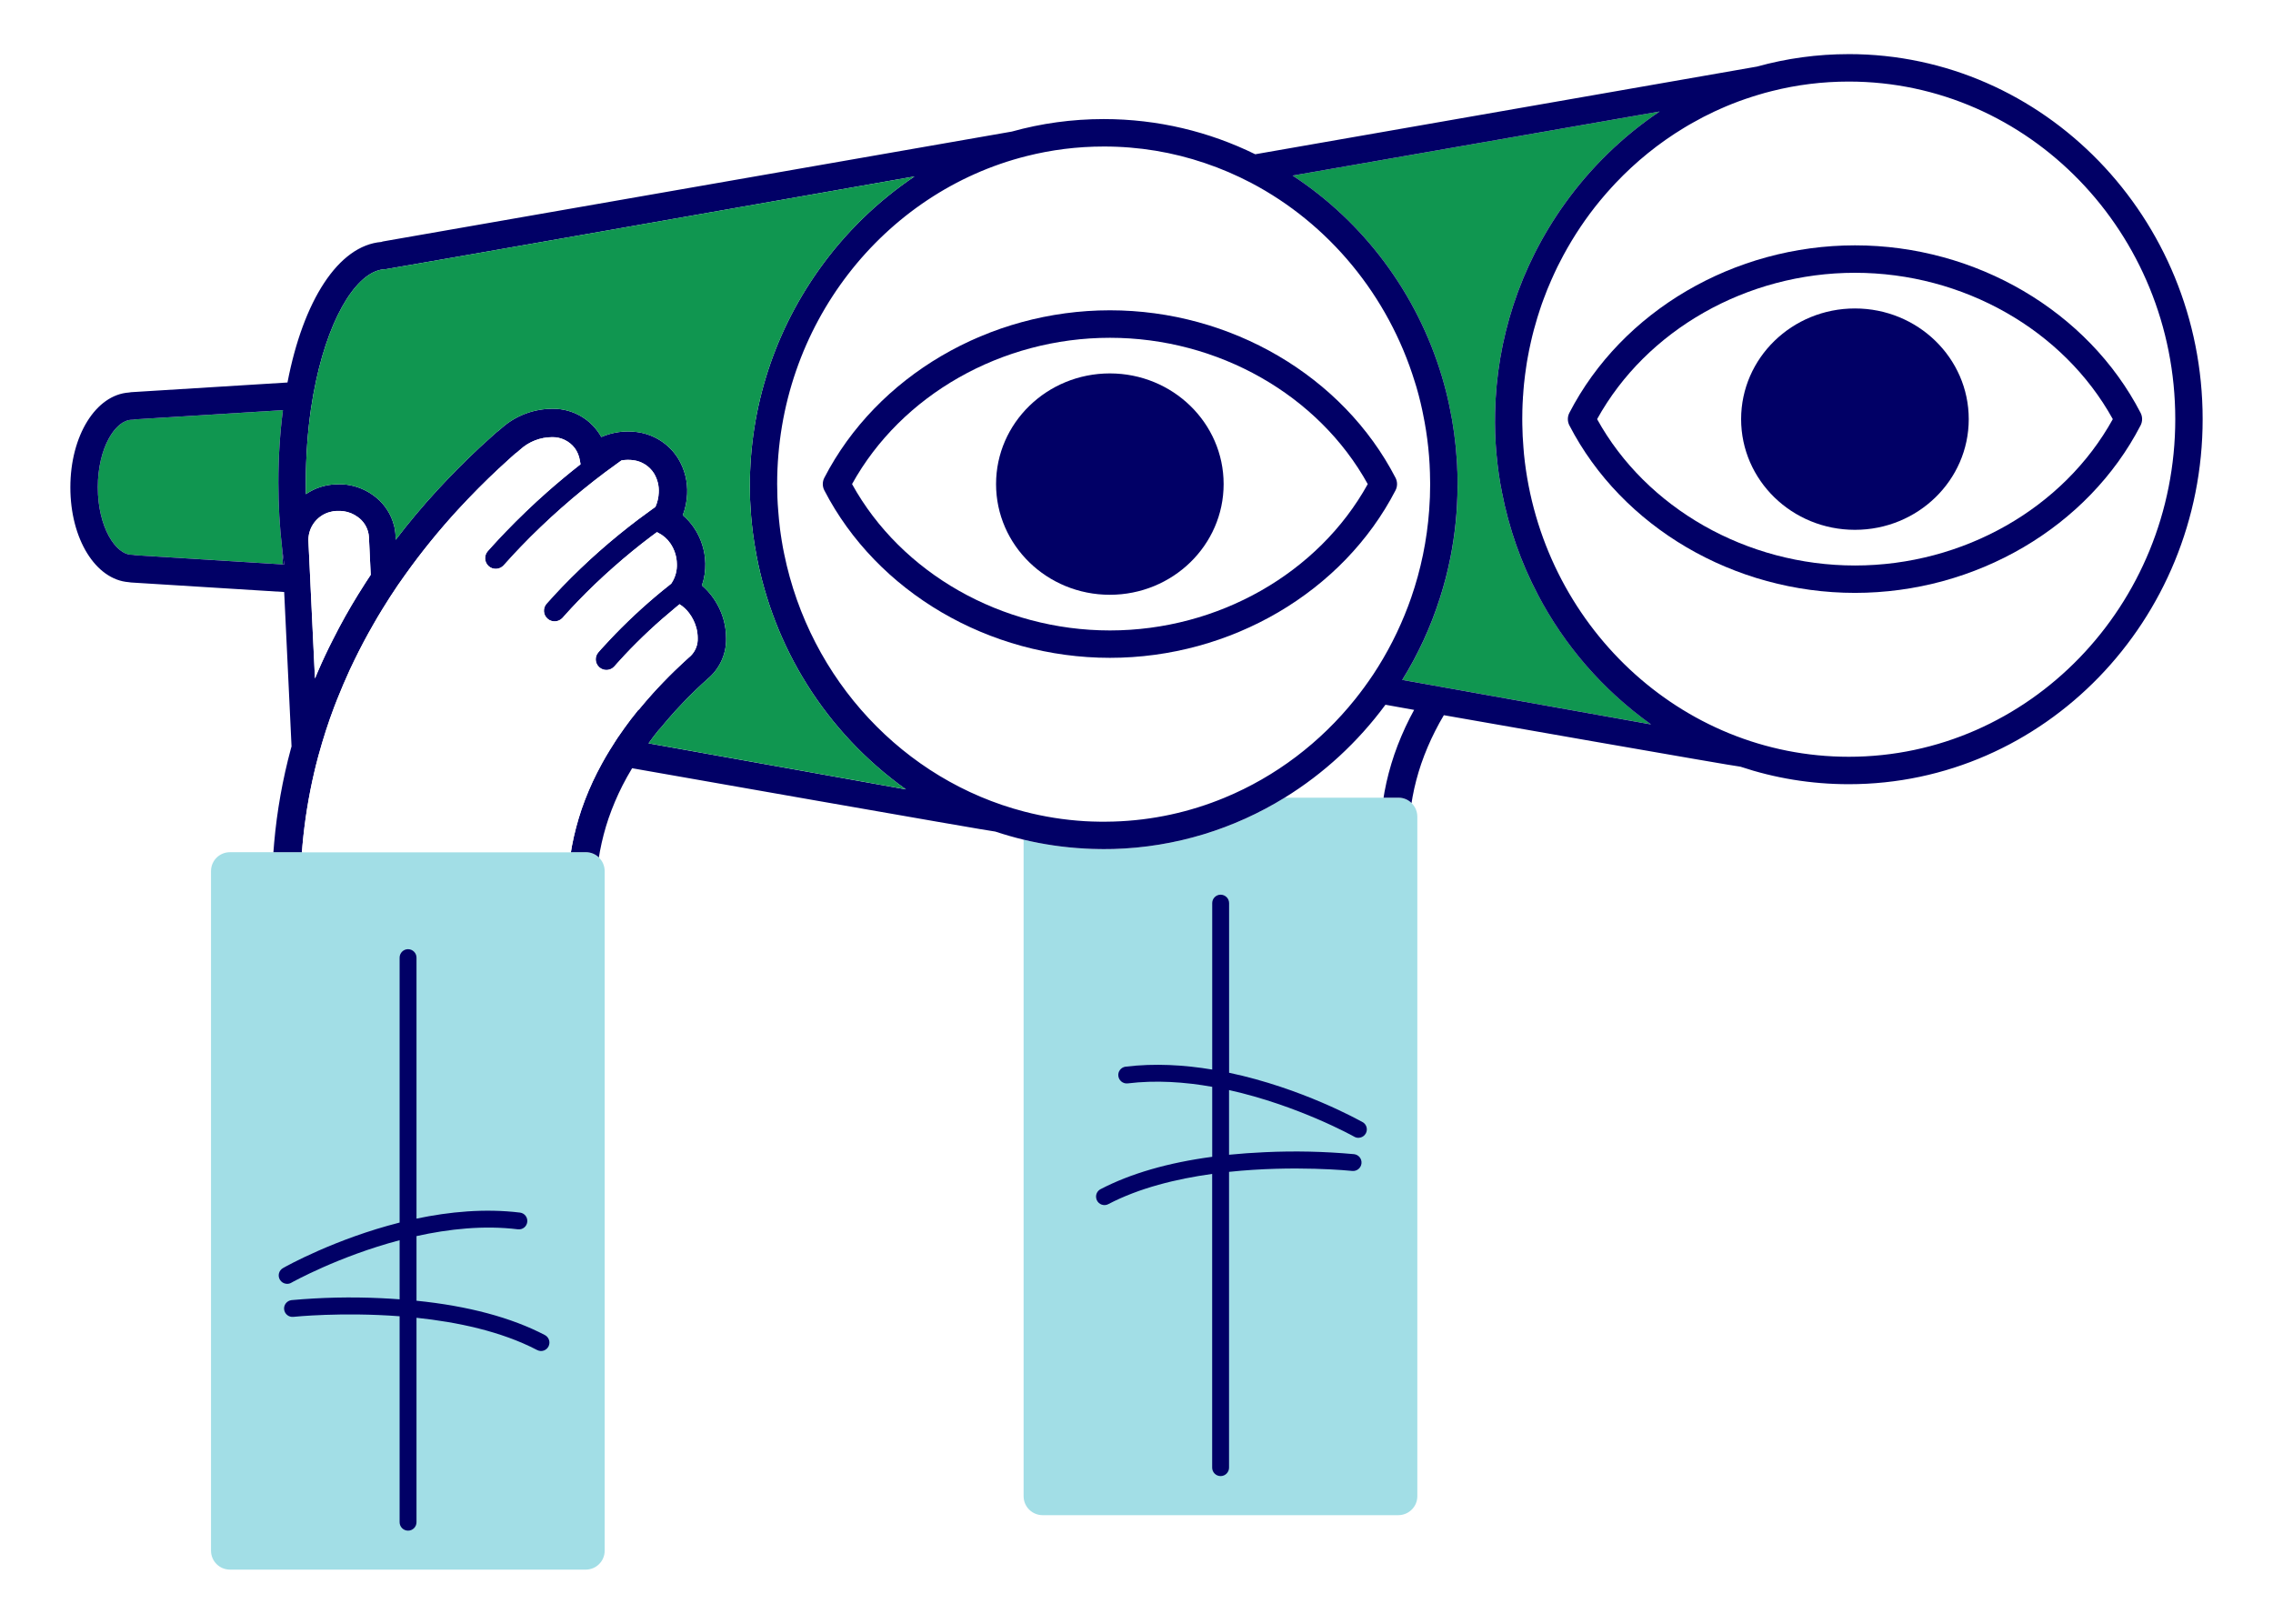 <svg xmlns="http://www.w3.org/2000/svg" id="illustrationAvancees" viewBox="0 0 420 300"><defs><style>      #illustrationAvancees .cls-1 {        fill: #010066;      }      #illustrationAvancees .cls-2 {        fill: #a2dee6;      }      #illustrationAvancees .cls-3 {        fill: #fff;      }      #illustrationAvancees .cls-4 {        fill: #109650;      }    </style></defs><path class="cls-3" d="M261.3,131.16c-.28.5-.54,1-.8,1.51-1.11,2.19-2.07,4.44-2.87,6.76-.76,2.24-1.37,4.53-1.8,6.86-.06.36-.13.73-.18,1.09h-18.27c7.22-4.45,13.54-10.29,18.62-17.17l5.3.95Z"></path><path class="cls-2" d="M261.89,150.88v125.56c0,.97-.39,1.84-1.03,2.47-.63.63-1.5,1.02-2.47,1.03h-65.75c-1.93-.01-3.5-1.57-3.5-3.5v-121.3c3.66.88,7.44,1.43,11.31,1.64.87.05,1.75.08,2.63.09.29.01.57.01.86.01.59,0,1.18-.01,1.77-.02,11.54-.32,22.35-3.74,31.67-9.48h21.01c.95,0,1.81.37,2.43.99h0c.66.64,1.07,1.53,1.07,2.51Z"></path><path class="cls-3" d="M264.25,88.94c-.02-4.27-.47-8.43-1.31-12.46-.04-.25-.09-.49-.15-.74-.19-.88-.39-1.75-.62-2.61-.07-.27-.14-.54-.22-.81-.16-.58-.32-1.15-.51-1.72-4.92-16.05-15.96-29.3-30.27-36.82-2.74-1.43-5.59-2.66-8.54-3.65-5.89-2-12.17-3.07-18.69-3.07h0c-4.9.01-9.66.62-14.22,1.77-26.43,6.62-46.12,31.28-46.12,60.61,0,1.67.06,3.32.2,4.95.04.51.08,1.02.13,1.53.04.41.08.81.13,1.22.03.28.07.56.1.84.04.28.08.57.12.85.06.39.11.78.18,1.16.03.17.06.33.09.5,0,.02,0,.05.01.07.03.2.07.4.1.59.07.38.14.77.23,1.15,4.75,23.32,22.13,41.88,44.38,47.65,3.61.94,7.35,1.54,11.19,1.77.87.05,1.75.08,2.63.09.28.01.57.01.85.01.59,0,1.18-.01,1.77-.03,7.25-.21,14.18-1.76,20.57-4.41,9.44-3.9,17.71-10.2,24.1-18.17,1.17-1.46,2.28-2.98,3.33-4.55,2.61-3.94,4.79-8.2,6.49-12.71.19-.51.38-1.03.56-1.55,1.77-5.11,2.91-10.54,3.32-16.17.12-1.58.18-3.18.18-4.79,0-.17,0-.33-.01-.5Z"></path><g><path class="cls-4" d="M284.16,109.86c-3.13-5.95-5.35-12.31-6.62-18.85-.11-.54-.21-1.08-.31-1.63-.21-1.21-.38-2.42-.52-3.63-.01-.1-.02-.2-.03-.3-.05-.35-.08-.71-.11-1.06-.03-.21-.05-.43-.07-.64-.22-2.51-.3-5.03-.24-7.55.29-13.39,4.48-26.84,12.86-38.55,4.78-6.68,10.72-12.46,17.54-17.05l-.28.05-67.53,11.79c13.05,8.52,22.98,21.68,27.61,37.21.26.88.51,1.78.74,2.68.23.91.44,1.82.63,2.75.69,3.25,1.15,6.6,1.36,10.01.04.57.07,1.15.08,1.73.02.11.02.23.02.34.03.76.04,1.52.04,2.28,0,.16,0,.32,0,.48-.02,4.49-.48,8.87-1.32,13.11-.5,2.52-1.14,4.98-1.91,7.38-1.71,5.4-4.07,10.51-6.99,15.21l5.01.89,2.82.51,2.87.51,35.27,6.31c-9.06-6.48-16.08-14.75-20.91-23.98Z"></path><path class="cls-3" d="M341.61,15.07c-4.88,0-9.63.6-14.18,1.75h0s0,0,0,0c-5.79,1.44-11.25,3.75-16.25,6.79-1.43.87-2.82,1.79-4.17,2.77-1.35.98-2.66,2.02-3.93,3.11-1.27,1.09-2.49,2.23-3.67,3.43-11.18,11.33-18.12,27.1-18.12,44.52,0,1.33.05,2.65.14,3.96.03.44.05.88.08,1.31.03.41.06.81.1,1.22,3.15,31.36,28.86,55.89,60.01,55.89,33.27,0,60.33-27.98,60.33-62.38s-27.06-62.37-60.33-62.37Z"></path><path class="cls-4" d="M24.99,77.48c-.22.06-.44.09-.67.08-2.96.04-6.25,5.15-6.25,12.47s3.31,12.47,6.29,12.47c.21,0,.43.03.64.08l27.26,1.7-.15-3.15c-.44-3.79-.67-7.8-.67-11.98,0-4.7.29-9.18.84-13.37l-27.29,1.7Z"></path></g><path class="cls-1" d="M52.11,101.13l.15,3.15h.27c-.16-1.02-.3-2.08-.42-3.15Z"></path><path class="cls-2" d="M111.73,160.95v125.55c0,.97-.39,1.84-1.02,2.47-.63.64-1.51,1.03-2.48,1.03H42.49c-1.94,0-3.5-1.57-3.5-3.5v-125.55c0-1.94,1.56-3.5,3.5-3.5h65.74c.95,0,1.81.37,2.43.98.66.63,1.07,1.53,1.07,2.52Z"></path><path class="cls-1" d="M100.7,246.67c-6.23-3.25-14.2-5.38-23.74-6.35v-11.94c5.95-1.32,12.46-2.03,18.77-1.25.86.09,1.62-.54,1.7-1.4.08-.83-.5-1.57-1.32-1.69-6.5-.8-13.1-.16-19.15,1.11v-48.22c0-.86-.7-1.55-1.56-1.56-.86,0-1.56.7-1.56,1.56v48.95c-11.89,3.01-20.97,8.07-21.55,8.41-.75.42-1.01,1.37-.59,2.12.26.46.74.76,1.27.79h0c.3.02.59-.05.85-.2.14-.08,8.74-4.88,20.02-7.86v10.92c-1.14-.08-2.29-.16-3.47-.21-5.5-.26-11.01-.14-16.5.36-.85.1-1.47.87-1.37,1.72.1.85.86,1.46,1.71,1.37.16-.02,8.92-.92,19.63-.11v38.05c0,.86.7,1.56,1.56,1.56h0c.86,0,1.56-.7,1.56-1.56v-37.77c7.53.79,15.67,2.5,22.29,5.96.2.1.41.16.63.18h0c.86.05,1.59-.61,1.64-1.47.03-.61-.29-1.18-.83-1.47Z"></path><path class="cls-1" d="M251.78,207.33c-.64-.36-11.28-6.31-24.67-9.13v-31.34c0-.86-.7-1.55-1.56-1.56-.86,0-1.56.7-1.56,1.56v30.75c-5.16-.86-10.63-1.19-16.03-.53-.82.12-1.41.87-1.32,1.69.09.86.85,1.48,1.7,1.4,5.22-.64,10.58-.27,15.65.63v12.93c-8.17,1.09-15.08,3.09-20.63,5.98-.54.28-.87.86-.83,1.47.05.86.78,1.52,1.64,1.47h0c.22-.01.44-.07.63-.18,5.72-2.99,12.57-4.66,19.18-5.58v54.27c0,.86.7,1.56,1.56,1.56.86,0,1.56-.7,1.56-1.56v-54.65c12.07-1.27,22.57-.19,22.75-.17,0,0,0,0,.01,0,.85.09,1.62-.53,1.71-1.39s-.53-1.62-1.39-1.71c-5.49-.5-11-.62-16.5-.36-2.27.1-4.46.26-6.58.47v-11.95c12.77,2.84,22.99,8.53,23.14,8.62.26.15.55.22.85.2h0c.53-.03,1.01-.33,1.27-.79.42-.75.16-1.7-.59-2.12Z"></path><g><path class="cls-1" d="M395.53,76.27c-9.72-18.79-30.43-30.94-52.77-30.94s-43.05,12.14-52.77,30.94c-.38.73-.38,1.6,0,2.33,9.72,18.8,30.43,30.94,52.77,30.94s43.05-12.14,52.77-30.94c.38-.73.38-1.6,0-2.33ZM342.76,104.48c-20,0-38.55-10.57-47.65-27.04,9.1-16.47,27.65-27.04,47.65-27.04s38.54,10.57,47.64,27.04c-9.1,16.47-27.65,27.04-47.64,27.04Z"></path><path class="cls-1" d="M342.75,56.99c-11.61,0-21.03,9.16-21.03,20.45s9.41,20.45,21.03,20.45,21.03-9.16,21.03-20.45-9.42-20.45-21.03-20.45Z"></path><path class="cls-1" d="M341.61,10c-5.86,0-11.54.8-16.95,2.3l-92.72,16.2c-8.49-4.17-17.99-6.5-28-6.5-5.87,0-11.56.8-16.98,2.31l-116.04,20.27c-.15.02-.3.06-.44.12-7.98.66-14.46,10.88-17.36,25.97l-28.9,1.79c-.13.01-.26.03-.39.06-6.11.41-10.83,7.96-10.83,17.52s4.68,17.06,10.78,17.52c.14.03.29.05.44.06l28.29,1.76,1.36,28.53c-.04.12-.08.25-.11.38-1.54,5.7-2.58,11.53-3.1,17.41-.05.58-.1,1.17-.14,1.75h5.27c.03-.43.06-.86.1-1.29.41-4.52,1.13-9,2.16-13.41.21-.91.44-1.82.68-2.72.03-.12.07-.25.1-.37.01-.05.03-.1.04-.15.86-3.12,1.81-6.07,2.84-8.78.2-.52.4-1.05.61-1.57.35-.88.71-1.76,1.09-2.64.38-.9.78-1.79,1.18-2.67.3-.64.6-1.28.91-1.91,1.07-2.2,2.22-4.37,3.44-6.49.55-.97,1.12-1.94,1.71-2.89.92-1.51,1.88-2.99,2.87-4.45.45-.65.9-1.29,1.36-1.93,3-4.21,6.27-8.23,9.77-12.04,2.47-2.68,5.02-5.25,7.57-7.62.95-.88,1.69-1.56,2.21-2.02l.79-.7c.05-.04.11-.09.18-.13l.12-.09.63-.54c1.6-1.45,3.69-2.26,5.85-2.27,1.63-.04,3.19.71,4.19,2,.49.67.81,1.44.95,2.26l.13.75c-2.05,1.6-4.2,3.39-6.15,5.11-2.6,2.29-5.4,4.98-7.7,7.38-.94.98-1.8,1.9-2.42,2.59l-.88.98c-.69.8-.63,1.99.13,2.72.79.75,2.04.71,2.79-.08l.89-.98c.6-.67,1.42-1.56,2.33-2.5,2.23-2.33,4.95-4.93,7.47-7.15,2.55-2.26,5.46-4.62,7.98-6.51,1.15-.86,2.12-1.56,2.74-2l.4-.28c.7-.11,1.41-.13,2.13-.04,1.59.19,3.01,1.09,3.86,2.44.65,1.08.96,2.33.88,3.59-.04.91-.25,1.78-.61,2.6h0s-.75.54-.75.54c-.6.43-1.42,1.02-2.39,1.75-2.31,1.74-4.97,3.9-7.27,5.94-2.29,2.02-4.76,4.39-6.79,6.5-.87.92-1.61,1.7-2.11,2.27l-.77.85s-.02.01-.02.02c-.73.81-.66,2.06.15,2.78.81.73,2.06.66,2.79-.15l.78-.87c.48-.54,1.18-1.29,2.03-2.17,1.95-2.04,4.34-4.33,6.55-6.27,2.23-1.98,4.79-4.07,7.03-5.75.37-.28.72-.54,1.04-.77l.24.12c.9.45,1.68,1.12,2.24,1.95.77,1.12,1.19,2.45,1.21,3.8.05,1.22-.27,2.42-.92,3.45l-.13.2c-.41.32-.99.79-1.67,1.34-1.66,1.36-3.5,2.97-5.05,4.42-1.58,1.48-3.31,3.19-4.72,4.71-1.23,1.3-2.01,2.2-2.04,2.24-.69.81-.6,2.03.2,2.74.81.72,2.06.65,2.78-.16.01-.01.76-.88,1.93-2.13,1.36-1.45,3.02-3.1,4.54-4.52,1.49-1.39,3.27-2.94,4.86-4.25.25-.21.49-.4.71-.59.69.43,1.29.99,1.78,1.64.62.82,1.07,1.76,1.34,2.75.16.62.24,1.25.24,1.89.05,1.2-.41,2.37-1.26,3.23-.07.06-.72.63-1.65,1.5-.68.63-2.03,1.91-3.44,3.38-1.45,1.5-2.63,2.84-3.22,3.53l-.96,1.14-.31.38-.16.11-1.39,1.76c-.64.86-1.49,1.99-2.41,3.36-.13.21-.27.42-.41.63-.37.56-.72,1.12-1.06,1.68-.47.77-.93,1.54-1.36,2.33-.33.59-.64,1.19-.95,1.79-1.11,2.18-2.07,4.44-2.87,6.76-.76,2.24-1.36,4.53-1.8,6.85-.07.37-.13.73-.18,1.1h2.74c.95,0,1.81.37,2.43.98.06-.37.12-.75.19-1.13.39-2.07.92-4.11,1.6-6.11.72-2.08,1.58-4.11,2.58-6.08.55-1.07,1.14-2.13,1.77-3.17,0,0,66.85,11.78,67.1,11.7,1.72.57,3.46,1.07,5.24,1.5,3.66.88,7.44,1.43,11.31,1.64.87.05,1.75.08,2.63.09.29.01.57.01.86.01.59,0,1.18-.01,1.77-.02,11.54-.32,22.35-3.74,31.67-9.48,7.22-4.45,13.54-10.29,18.62-17.17l5.3.95c-.28.5-.54,1-.8,1.51-1.11,2.19-2.07,4.44-2.87,6.76-.76,2.24-1.37,4.53-1.8,6.86-.06.36-.13.73-.18,1.09h2.74c.95,0,1.81.37,2.43.99.06-.38.12-.76.19-1.14.38-2.07.92-4.11,1.6-6.11.72-2.08,1.58-4.11,2.58-6.07.5-.99,1.03-1.96,1.6-2.91,0,0,54.54,9.59,54.78,9.51h.01c6.31,2.11,13.05,3.24,20.03,3.24,36.06,0,65.39-30.26,65.39-67.45s-29.33-67.44-65.39-67.44ZM52.26,104.28l-27.26-1.7c-.21-.05-.43-.08-.64-.08-2.98,0-6.29-5.12-6.29-12.47s3.29-12.43,6.25-12.47c.23.01.45-.02.67-.08l27.29-1.7c-.55,4.19-.84,8.67-.84,13.37,0,4.18.23,8.19.67,11.98.12,1.07.26,2.13.42,3.16h-.27ZM67.5,107.73c-.46.7-.9,1.4-1.33,2.11-1.67,2.7-3.22,5.47-4.64,8.3-.26.5-.51,1-.76,1.51-.24.48-.47.97-.7,1.46-.46.99-.92,1.99-1.35,3-.18.41-.36.83-.52,1.25l-.12-2.45-.37-7.74-.26-5.48-.24-5.1-.23-4.8c0-.21.01-.42.04-.62.25-2.2,1.83-4.01,3.93-4.57.44-.13.9-.2,1.38-.2.39-.02.77,0,1.15.05.94.13,1.84.49,2.61,1.06.11.08.22.16.33.25,1.04.87,1.68,2.13,1.75,3.49l.33,6.95c-.34.5-.68,1.01-1,1.53ZM119.84,137.33c.32-.44.62-.84.88-1.19l.94-1.2c.15-.15.29-.3.43-.46l1.26-1.51c.91-1.07,2-2.26,3-3.29,1.32-1.38,2.6-2.59,3.23-3.18.9-.83,1.52-1.38,1.56-1.41,1.98-1.84,3.08-4.42,3.03-7.12,0-1.1-.13-2.2-.41-3.27-.44-1.66-1.2-3.22-2.23-4.58-.54-.72-1.15-1.37-1.83-1.95.45-1.31.66-2.69.63-4.07-.05-2.38-.79-4.7-2.14-6.67-.57-.83-1.25-1.59-2.03-2.24.48-1.25.75-2.56.81-3.89.12-2.32-.46-4.62-1.67-6.6-1.67-2.67-4.45-4.46-7.58-4.87-2.24-.31-4.53.01-6.61.91-1.82-3.26-5.27-5.26-9-5.22-3.47,0-6.82,1.26-9.41,3.56l-.41.36c-.19.13-.37.27-.55.43l-.8.71c-.54.48-1.31,1.18-2.3,2.09-2.65,2.47-5.3,5.14-7.87,7.93-2.69,2.93-5.25,5.97-7.65,9.13l-.03-.72c-.03-.67-.13-1.35-.3-2h-.01c-.52-1.96-1.62-3.7-3.17-5-1.09-.92-2.35-1.61-3.69-2.04-.82-.26-1.67-.43-2.53-.48-.43-.03-.86-.03-1.3,0-.42,0-.84.05-1.25.11-1.59.24-3.05.83-4.31,1.7-.01-.7-.02-1.42-.02-2.14,0-4.91.35-9.5.96-13.69.13-.87.27-1.73.42-2.56.16-.88.33-1.73.51-2.56,2.72-12.65,7.97-20.55,12.85-20.61,4.4-.71,91.99-16.13,97.46-17.09.18-.03.27-.05.27-.05-6.82,4.59-12.76,10.37-17.54,17.06-8.99,12.57-13.16,27.13-12.87,41.48.01.71.03,1.42.08,2.12.04.71.09,1.42.14,2.12.09,1.03.2,2.06.33,3.08.18,1.39.4,2.76.66,4.12,3.17,16.84,12.58,32.52,27.62,43.27l-47.56-8.51ZM253.71,124.66c-1.05,1.57-2.16,3.09-3.33,4.55-6.39,7.97-14.66,14.27-24.1,18.17-6.39,2.65-13.32,4.2-20.57,4.41-.59.02-1.18.03-1.77.03-.28,0-.57,0-.85-.01-.88-.01-1.76-.04-2.63-.09-3.84-.23-7.58-.83-11.19-1.77-22.25-5.77-39.63-24.33-44.38-47.65-.09-.38-.16-.77-.23-1.15-.04-.2-.08-.39-.1-.59-.01-.02-.01-.05-.01-.07-.03-.17-.06-.33-.09-.5-.07-.38-.12-.77-.18-1.16-.04-.28-.08-.57-.12-.85-.03-.28-.07-.56-.1-.84-.05-.41-.09-.81-.13-1.22-.05-.51-.09-1.02-.13-1.53-.14-1.63-.2-3.28-.2-4.95,0-29.33,19.69-53.99,46.12-60.61,4.56-1.15,9.32-1.76,14.22-1.76h0c6.52-.01,12.8,1.06,18.69,3.06,2.95.99,5.8,2.22,8.54,3.65,14.31,7.52,25.35,20.77,30.27,36.82.19.57.35,1.14.51,1.72.08.27.15.54.22.81.23.86.43,1.73.62,2.61.06.25.11.49.15.74.84,4.03,1.29,8.19,1.31,12.46.01.17.01.33.01.5,0,1.61-.06,3.21-.18,4.79-.41,5.63-1.55,11.06-3.32,16.17-.18.52-.37,1.04-.56,1.55-1.7,4.51-3.88,8.77-6.49,12.71ZM269.8,127.53l-2.87-.51-2.82-.51-5.01-.89c2.92-4.7,5.28-9.81,6.99-15.21.77-2.4,1.41-4.86,1.91-7.38.84-4.24,1.3-8.62,1.32-13.11.01-.16.01-.32.01-.48,0-.76-.01-1.52-.04-2.28,0-.11,0-.23-.02-.34-.01-.58-.04-1.16-.08-1.73-.21-3.41-.67-6.76-1.36-10.01-.19-.93-.4-1.84-.63-2.75-.23-.9-.48-1.8-.74-2.68-4.63-15.53-14.56-28.69-27.61-37.21l67.53-11.79.28-.05c-6.82,4.59-12.76,10.37-17.54,17.05-8.38,11.71-12.57,25.16-12.86,38.55-.06,2.52.02,5.04.24,7.55.02.21.04.43.07.64.03.35.06.71.11,1.06.01.1.02.2.03.3.14,1.21.31,2.42.52,3.63.1.55.2,1.09.31,1.63,1.27,6.54,3.49,12.9,6.62,18.85,4.83,9.23,11.85,17.5,20.91,23.98l-35.27-6.31ZM341.61,139.82c-31.15,0-56.86-24.53-60.01-55.89-.04-.41-.07-.81-.1-1.22-.12-1.41-.19-2.83-.21-4.27-.01-.33-.01-.67-.01-1,0-.55.01-1.09.02-1.63.01-.39.02-.79.04-1.18.02-.35.03-.7.06-1.05,0-.15,0-.3.03-.45.02-.34.04-.68.07-1.01.03-.39.06-.77.1-1.15.06-.52.11-1.04.18-1.56,0-.03.01-.06.01-.09.06-.5.13-1,.21-1.49.08-.6.18-1.19.29-1.78.08-.44.16-.88.25-1.32.1-.51.21-1.02.33-1.53.34-1.53.75-3.04,1.2-4.52.15-.49.31-.98.47-1.47.11-.35.23-.7.35-1.04.11-.29.21-.58.32-.87.44-1.22.93-2.41,1.45-3.59.17-.39.35-.78.53-1.17.16-.34.32-.68.48-1.02.04-.08.08-.17.12-.25.18-.35.35-.69.53-1.03.19-.38.39-.76.59-1.13,1.92-3.55,4.16-6.89,6.69-9.97.23-.28.47-.56.71-.84.17-.21.35-.41.53-.62.28-.32.56-.63.84-.94.28-.31.57-.62.85-.92,3.75-3.96,8-7.4,12.65-10.21.55-.34,1.11-.66,1.67-.97,1.26-.72,2.54-1.38,3.86-2,.38-.18.76-.35,1.15-.52.71-.32,1.44-.63,2.17-.92.83-.33,1.67-.64,2.52-.93.4-.14.8-.27,1.21-.4.34-.11.68-.22,1.03-.32.87-.27,1.75-.51,2.64-.73,4.55-1.15,9.3-1.75,14.18-1.75,33.27,0,60.33,27.98,60.33,62.37s-27.06,62.38-60.33,62.38Z"></path><path class="cls-4" d="M167.4,145.84l-47.56-8.51c.32-.44.62-.84.88-1.19l.94-1.2c.15-.15.29-.3.43-.46l1.26-1.51c.91-1.07,2-2.26,3-3.29,1.32-1.38,2.6-2.59,3.23-3.18.9-.83,1.52-1.38,1.56-1.41,1.98-1.84,3.08-4.42,3.03-7.12,0-1.1-.13-2.2-.41-3.27-.44-1.66-1.2-3.22-2.23-4.58-.54-.72-1.15-1.37-1.83-1.95.45-1.31.66-2.69.63-4.07-.05-2.38-.79-4.7-2.14-6.67-.57-.83-1.25-1.59-2.03-2.24.48-1.25.75-2.56.81-3.89.12-2.32-.46-4.62-1.67-6.6-1.67-2.67-4.45-4.46-7.58-4.87-2.24-.31-4.53.01-6.61.91-1.82-3.26-5.27-5.26-9-5.22-3.47,0-6.82,1.26-9.41,3.56l-.41.36c-.19.13-.37.27-.55.43l-.8.71c-.54.48-1.31,1.18-2.3,2.09-2.65,2.47-5.3,5.14-7.87,7.93-2.69,2.93-5.25,5.97-7.65,9.13l-.03-.72c-.03-.67-.13-1.35-.3-2h-.01c-.52-1.96-1.62-3.7-3.17-5-1.09-.92-2.35-1.61-3.69-2.04-.82-.26-1.67-.43-2.53-.48-.43-.03-.86-.03-1.3,0-.42,0-.84.05-1.25.11-1.59.24-3.05.83-4.31,1.7-.01-.7-.02-1.42-.02-2.14,0-4.91.35-9.5.96-13.69.13-.87.27-1.73.42-2.56.16-.88.33-1.73.51-2.56,2.72-12.65,7.97-20.55,12.85-20.61,4.4-.71,91.99-16.13,97.46-17.09.18-.03.27-.05.27-.05-6.82,4.59-12.76,10.37-17.54,17.06-8.99,12.57-13.16,27.13-12.87,41.48.01.71.03,1.42.08,2.12.03.71.08,1.41.14,2.12.09,1.03.2,2.06.33,3.08.18,1.39.4,2.76.66,4.12,3.17,16.84,12.58,32.52,27.62,43.27Z"></path><path class="cls-1" d="M205.09,57.33c-22.34,0-43.05,12.14-52.77,30.94-.38.73-.38,1.6,0,2.33,9.72,18.8,30.43,30.94,52.77,30.94s43.05-12.14,52.77-30.94c.38-.73.38-1.6,0-2.33-9.72-18.79-30.43-30.94-52.77-30.94ZM205.09,116.48c-20,0-38.55-10.57-47.65-27.04h0c9.1-16.46,27.65-27.03,47.65-27.03s38.54,10.57,47.64,27.03c-9.11,16.47-27.64,27.04-47.64,27.04Z"></path><path class="cls-1" d="M205.08,68.99c-11.61,0-21.03,9.16-21.03,20.45s9.41,20.45,21.02,20.45,21.03-9.16,21.03-20.45h0c0-11.3-9.42-20.45-21.03-20.45Z"></path></g><path class="cls-3" d="M128.92,117.92c.05,1.2-.41,2.37-1.26,3.23-.07.06-.72.63-1.65,1.5-.68.63-2.03,1.91-3.44,3.38-1.45,1.5-2.63,2.84-3.22,3.53l-.96,1.14-.31.38-.16.11-1.39,1.76c-.64.86-1.49,1.99-2.41,3.36-.13.21-.27.42-.41.63-.37.56-.72,1.12-1.06,1.68-.47.77-.93,1.54-1.36,2.33-.33.59-.64,1.19-.95,1.79-1.11,2.18-2.07,4.44-2.87,6.76-.76,2.24-1.36,4.53-1.8,6.85-.07.37-.13.73-.18,1.1h-49.7c.03-.43.06-.86.1-1.29.41-4.52,1.13-9,2.16-13.41.21-.91.44-1.82.68-2.72.03-.12.07-.25.1-.37.01-.05.03-.1.04-.15.86-3.12,1.81-6.07,2.84-8.78.2-.52.4-1.05.61-1.57.35-.88.71-1.76,1.09-2.64.38-.9.78-1.79,1.18-2.67.3-.64.6-1.28.91-1.91,1.07-2.2,2.22-4.37,3.44-6.49.55-.97,1.12-1.94,1.71-2.89.92-1.51,1.88-2.99,2.87-4.45.45-.65.9-1.29,1.36-1.93,3-4.21,6.27-8.23,9.77-12.04,2.47-2.68,5.02-5.25,7.57-7.62.95-.88,1.69-1.56,2.21-2.02l.79-.7c.05-.04.11-.09.18-.13l.12-.09.63-.54c1.6-1.45,3.69-2.26,5.85-2.27,1.63-.04,3.19.71,4.19,2,.49.67.81,1.44.95,2.26l.13.75c-2.05,1.6-4.2,3.39-6.15,5.11-2.6,2.29-5.4,4.98-7.7,7.38-.94.98-1.8,1.9-2.42,2.59l-.88.98c-.69.8-.63,1.99.13,2.72.79.75,2.04.71,2.79-.08l.89-.98c.6-.67,1.42-1.56,2.33-2.5,2.23-2.33,4.95-4.93,7.47-7.15,2.55-2.26,5.46-4.62,7.98-6.51,1.15-.86,2.12-1.56,2.74-2l.4-.28c.7-.11,1.41-.13,2.13-.04,1.59.19,3.01,1.09,3.86,2.44.65,1.08.96,2.33.88,3.59-.04.91-.25,1.78-.61,2.6h0s-.75.54-.75.54c-.6.43-1.42,1.02-2.39,1.75-2.31,1.74-4.97,3.9-7.27,5.94-2.29,2.02-4.76,4.39-6.79,6.5-.87.92-1.61,1.7-2.11,2.27l-.77.85s-.02.01-.02.02c-.73.81-.66,2.06.15,2.78.81.73,2.06.66,2.79-.15l.78-.87c.48-.54,1.18-1.29,2.03-2.17,1.95-2.04,4.34-4.33,6.55-6.27,2.23-1.98,4.79-4.07,7.03-5.75.37-.28.72-.54,1.04-.77l.24.12c.9.45,1.68,1.12,2.24,1.95.77,1.12,1.19,2.45,1.21,3.8.05,1.22-.27,2.42-.92,3.45l-.13.2c-.41.32-.99.79-1.67,1.34-1.66,1.36-3.5,2.97-5.05,4.42-1.58,1.48-3.31,3.19-4.72,4.71-1.23,1.3-2.01,2.2-2.04,2.24-.69.81-.6,2.03.2,2.74.81.72,2.06.65,2.78-.16.01-.01.76-.88,1.93-2.13,1.36-1.45,3.02-3.1,4.54-4.52,1.49-1.39,3.27-2.94,4.86-4.25.25-.21.49-.4.71-.59.69.43,1.29.99,1.78,1.64.62.82,1.07,1.76,1.34,2.75.16.62.24,1.25.24,1.89Z"></path><path class="cls-3" d="M68.5,106.2c-.34.5-.68,1.01-1,1.53-.46.7-.9,1.4-1.33,2.11-1.67,2.7-3.22,5.47-4.64,8.3-.26.5-.51,1-.76,1.51-.24.48-.47.97-.7,1.46-.46.99-.92,1.99-1.35,3-.18.41-.36.83-.52,1.25l-.12-2.45-.37-7.74-.26-5.48-.24-5.1-.23-4.8c0-.21.01-.42.04-.62.25-2.2,1.83-4.01,3.93-4.57.44-.13.9-.2,1.38-.2.39-.02.77,0,1.15.05.94.13,1.84.49,2.61,1.06.11.08.22.16.33.25,1.04.87,1.68,2.13,1.75,3.49l.33,6.95Z"></path></svg>